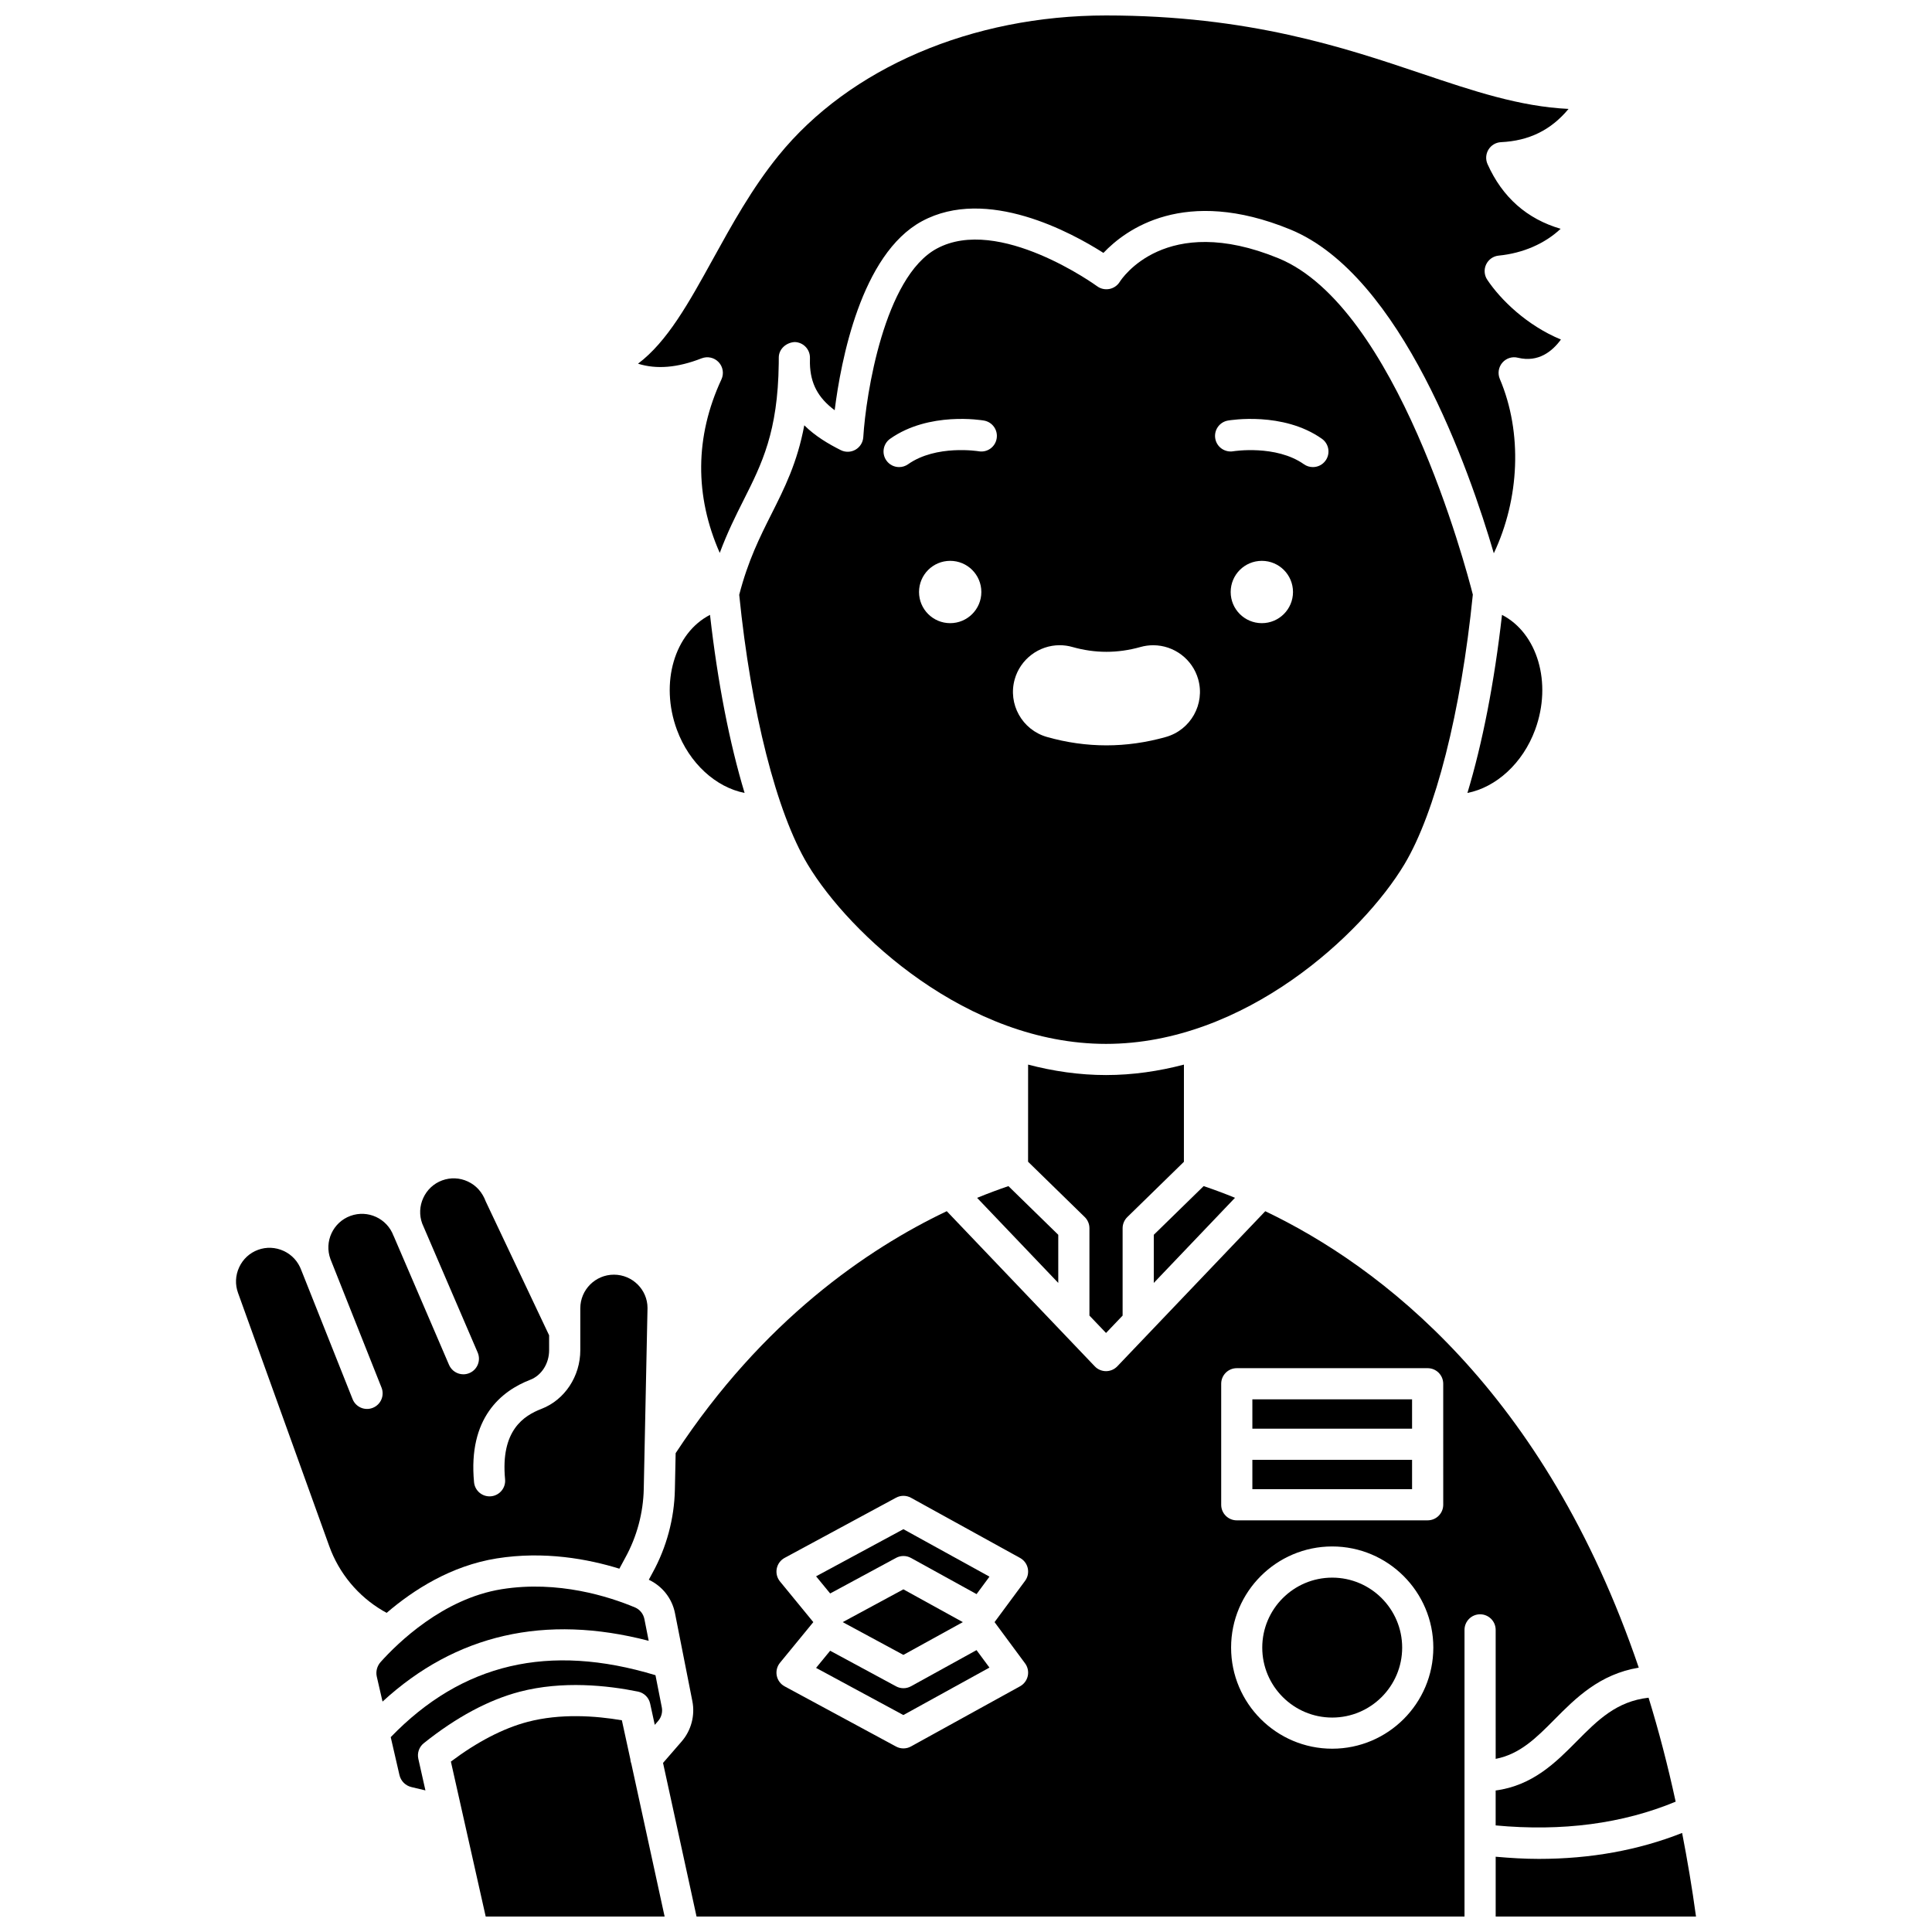 <?xml version="1.0" encoding="UTF-8"?>
<!-- Uploaded to: SVG Repo, www.svgrepo.com, Generator: SVG Repo Mixer Tools -->
<svg width="800px" height="800px" version="1.1" viewBox="144 144 512 512" xmlns="http://www.w3.org/2000/svg">
 <defs>
  <clipPath id="d">
   <path d="m263 598h58v53.902h-58z"/>
  </clipPath>
  <clipPath id="c">
   <path d="m315 464h264v187.9h-264z"/>
  </clipPath>
  <clipPath id="b">
   <path d="m540 629h54v22.902h-54z"/>
  </clipPath>
  <clipPath id="a">
   <path d="m313 148.09h247v142.91h-247z"/>
  </clipPath>
 </defs>
 <path d="m246.47 571.42c7.098-6.078 17.047-12.484 29.176-14.426 12.609-2.012 24.227 0.168 32.492 2.723l1.562-2.894c3.082-5.59 4.769-11.891 4.902-18.234l0.996-47.969c0-4.824-3.996-8.82-8.906-8.82s-8.906 3.996-8.906 8.906v11.105c0 6.926-4.129 13.172-10.277 15.547-4.734 1.824-10.887 5.75-9.66 18.676 0.215 2.269-1.453 4.285-3.723 4.5-2.281 0.211-4.281-1.453-4.5-3.723-1.617-17.07 7.215-24.191 14.906-27.16 2.984-1.152 4.992-4.305 4.992-7.844l-0.004-3.938-16.77-35.422c-0.957-2.559-2.602-4.336-4.773-5.34-2.164-1.008-4.582-1.105-6.801-0.289-2.223 0.816-3.996 2.461-4.996 4.629-1.004 2.168-1.105 4.59-0.293 6.805l14.703 34.188c0.898 2.098-0.07 4.527-2.164 5.426-0.531 0.227-1.086 0.34-1.633 0.34-1.602 0-3.121-0.938-3.797-2.5l-14.652-34.102c-0.012-0.031-0.043-0.055-0.055-0.09-1.695-4.613-6.816-6.981-11.434-5.289-4.613 1.695-6.984 6.82-5.289 11.434l13.539 34.07c0.844 2.117-0.195 4.523-2.312 5.359-2.117 0.855-4.523-0.195-5.359-2.312l-13.59-34.168c-0.855-2.32-2.5-4.094-4.668-5.098-2.168-1-4.59-1.105-6.805-0.289-2.223 0.816-3.996 2.461-4.996 4.629-1.004 2.168-1.105 4.582-0.289 6.801l24.172 67.109c2.578 7.156 7.606 13.223 14.164 17.078z"/>
 <path d="m315.91 578.83-1.133-5.738c-0.277-1.406-1.219-2.574-2.516-3.113-6.758-2.832-20.328-7.227-35.312-4.824-15.578 2.496-27.625 14.328-32.082 19.301-0.945 1.059-1.324 2.5-1.016 3.859l1.523 6.625c19.406-17.836 43.074-23.258 70.535-16.109z"/>
 <path d="m256.31 605.96c8.598-6.871 17.137-11.457 25.383-13.625 11.395-2.992 23.355-1.676 31.387-0.043 1.605 0.328 2.863 1.57 3.211 3.168l1.23 5.648 0.895-1.031c0.859-0.992 1.223-2.356 0.965-3.637l-1.676-8.496c-28.234-8.551-51.23-3.168-70.16 16.418l2.309 10.027c0.367 1.598 1.59 2.832 3.188 3.207l3.699 0.879-1.883-8.383c-0.344-1.543 0.219-3.148 1.453-4.133z"/>
 <g clip-path="url(#d)">
  <path d="m311.06 610.26-2.258-10.367c-6.996-1.195-16.301-1.863-25.008 0.43-6.402 1.68-13.379 5.301-20.305 10.516l9.227 41.066h47.414l-8.809-40.445c-0.133-0.391-0.246-0.789-0.262-1.199z"/>
 </g>
 <path d="m462.98 458.33-13.215 12.906v12.754l21.523-22.562c-2.981-1.219-5.746-2.231-8.309-3.098z"/>
 <path d="m385.42 590.88c-1.23 0.68-2.727 0.684-3.957 0.016l-17.465-9.434-3.731 4.547 23.133 12.496 22.812-12.578-3.422-4.629z"/>
 <path d="m402.94 461.44 21.512 22.547v-12.754l-13.211-12.902c-2.547 0.867-5.316 1.898-8.301 3.109z"/>
 <path d="m323.38 337.38c3.293 8.945 10.359 15.262 17.945 16.758-3.981-13.168-7.141-29.285-9.164-47.195-9.367 4.82-13.352 18-8.781 30.438z"/>
 <path d="m550.83 337.38c4.57-12.434 0.586-25.613-8.785-30.434-2.023 17.91-5.184 34.027-9.164 47.195 7.578-1.492 14.66-7.82 17.949-16.762z"/>
 <path d="m516.16 373.09c8.254-13.762 15.027-40.457 18.156-71.512-1.863-7.328-20.133-76.262-51.504-89.129-29.992-12.309-41.598 5.492-42.078 6.258-0.605 0.969-1.602 1.656-2.731 1.875-1.133 0.215-2.305-0.031-3.231-0.711-0.262-0.191-26.09-18.883-42.535-9.98-13.887 7.523-18.758 38.613-19.457 49.957-0.086 1.383-0.859 2.629-2.062 3.324-1.203 0.695-2.664 0.734-3.906 0.117-3.281-1.645-6.762-3.703-9.668-6.578-1.863 9.934-5.231 16.621-8.727 23.566-3.039 6.043-6.18 12.305-8.516 21.352 3.129 31.035 9.902 57.719 18.152 71.473 11.035 18.379 42.246 47.539 79.051 47.539 36.809 0 68.02-29.16 79.055-47.551zm-120.35-63.945c-4.562 0-8.258-3.695-8.258-8.258s3.695-8.258 8.258-8.258 8.258 3.695 8.258 8.258-3.699 8.258-8.258 8.258zm7.547-45.555c-0.105-0.012-11.238-1.824-18.703 3.438-0.723 0.512-1.551 0.754-2.375 0.754-1.297 0-2.578-0.605-3.379-1.75-1.312-1.863-0.867-4.438 1-5.754 10.301-7.262 24.277-4.926 24.867-4.824 2.246 0.391 3.75 2.531 3.356 4.777-0.387 2.246-2.508 3.758-4.766 3.359zm49.621 75.715c-5.207 1.473-10.512 2.223-15.762 2.223-5.258 0-10.562-0.746-15.766-2.227-6.57-1.863-10.402-8.723-8.539-15.293 1.5-5.312 6.402-9.02 11.918-9.02 1.145 0 2.289 0.16 3.391 0.477 2.984 0.848 6.008 1.273 9 1.273 2.992 0 6.023-0.43 9.023-1.277 1.094-0.309 2.223-0.465 3.367-0.465 5.535 0 10.434 3.711 11.93 9.031 1.848 6.566-1.992 13.418-8.562 15.277zm25.422-30.16c-4.562 0-8.258-3.695-8.258-8.258s3.695-8.258 8.258-8.258 8.258 3.695 8.258 8.258-3.699 8.258-8.258 8.258zm16.906-43.113c-0.805 1.145-2.082 1.75-3.379 1.75-0.82 0-1.652-0.242-2.375-0.754-7.422-5.227-18.609-3.461-18.715-3.438-2.258 0.371-4.387-1.113-4.777-3.363-0.391-2.246 1.113-4.387 3.363-4.777 0.594-0.098 14.59-2.434 24.887 4.824 1.863 1.312 2.312 3.891 0.996 5.758z"/>
 <path d="m360.27 561.74 3.731 4.547 17.465-9.434c0.609-0.332 1.289-0.496 1.961-0.496 0.691 0 1.375 0.172 1.996 0.516l17.375 9.582 3.422-4.629-22.812-12.578z"/>
 <path d="m561.81 605.5c-5.477 5.535-11.617 11.691-21.445 12.996v9.258c17.637 1.652 33.648-0.457 47.703-6.293-2.113-9.727-4.512-18.914-7.18-27.551-8.5 0.965-13.461 5.91-19.078 11.59z"/>
 <path d="m475.89 514.84h42.324v7.777h-42.324z"/>
 <g clip-path="url(#c)">
  <path d="m540.37 610.12c6.43-1.25 10.742-5.543 15.574-10.426 5.644-5.703 11.969-12.02 22.344-13.75-24.961-73.434-68.57-106.43-98.98-120.96l-39.211 41.105c-0.781 0.816-1.859 1.281-2.988 1.281-1.133 0-2.211-0.461-2.988-1.281l-39.219-41.113c-21.098 10.043-48.742 28.992-71.848 64.125l-0.203 9.664c-0.16 7.676-2.199 15.293-5.906 22.02l-1.004 1.863c3.566 1.688 6.16 4.93 6.934 8.852l4.609 23.34c0.746 3.766-0.312 7.75-2.832 10.656l-4.941 5.695 8.879 40.711h203.52v-75.969c0-2.281 1.852-4.129 4.129-4.129 2.281 0 4.129 1.852 4.129 4.129zm-124-21.973c-0.258 1.164-1 2.16-2.039 2.734l-28.914 15.949c-0.621 0.344-1.305 0.516-1.996 0.516-0.676 0-1.352-0.164-1.961-0.496l-29.523-15.949c-1.086-0.586-1.852-1.629-2.09-2.836-0.238-1.211 0.078-2.461 0.859-3.414l8.832-10.773-8.832-10.773c-0.781-0.953-1.098-2.207-0.859-3.414 0.238-1.211 1.004-2.25 2.09-2.836l29.523-15.949c1.23-0.668 2.727-0.66 3.957 0.016l28.914 15.949c1.039 0.574 1.789 1.57 2.039 2.734 0.25 1.164-0.004 2.379-0.715 3.336l-8.086 10.934 8.09 10.938c0.707 0.957 0.969 2.168 0.711 3.336zm80.68 19.277c-14.777 0-26.797-12.02-26.797-26.797 0-14.781 12.02-26.801 26.797-26.801 14.777 0 26.797 12.02 26.797 26.801 0 14.777-12.02 26.797-26.797 26.797zm29.422-64.648c0 2.281-1.852 4.129-4.129 4.129l-50.586 0.004c-2.281 0-4.129-1.852-4.129-4.129v-32.07c0-2.281 1.852-4.129 4.129-4.129h50.582c2.281 0 4.129 1.852 4.129 4.129z"/>
 </g>
 <g clip-path="url(#b)">
  <path d="m589.78 629.75c-11.574 4.574-24.281 6.875-37.969 6.875-3.734 0-7.566-0.23-11.441-0.574v15.855h53.09c-1.047-7.695-2.301-15.039-3.68-22.156z"/>
 </g>
 <path d="m497.05 562.09c-10.227 0-18.539 8.316-18.539 18.543 0 10.227 8.316 18.539 18.539 18.539 10.223 0 18.539-8.316 18.539-18.539 0-10.223-8.316-18.543-18.539-18.543z"/>
 <g clip-path="url(#a)">
  <path d="m329.94 238.96c1.566-0.605 3.356-0.211 4.512 1.02 1.156 1.23 1.445 3.039 0.734 4.566-7.055 15.16-7.109 30.883-0.445 45.977 2.019-5.426 4.246-9.879 6.301-13.957 4.871-9.684 9.102-18.082 9.332-36.203-0.012-0.566-0.008-1.141 0.012-1.73 0.078-2.25 2.039-3.859 4.199-3.988 2.25 0.039 4.059 1.875 4.059 4.129 0 0.531-0.004 1.062-0.008 1.578 0.137 5.234 2.106 9.043 6.562 12.359 1.637-13.035 6.981-41.34 23.113-50.078 17.191-9.309 39.766 3.059 48.109 8.391 5.859-6.195 21.445-17.723 49.527-6.207 29.523 12.113 47.52 63.938 53.93 85.805 6.812-14.398 7.656-31.926 1.59-46.199-0.609-1.441-0.355-3.102 0.656-4.293 1.016-1.188 2.621-1.715 4.129-1.328 5.441 1.328 9.141-1.703 11.41-4.824-9.023-3.731-15.984-10.539-19.523-15.84-0.805-1.207-0.918-2.75-0.297-4.059 0.621-1.309 1.887-2.199 3.328-2.34 6.461-0.633 12.262-3.191 16.418-7.106-8.938-2.609-15.441-8.355-19.375-17.145-0.559-1.242-0.461-2.684 0.25-3.848 0.715-1.164 1.957-1.895 3.32-1.965 7.418-0.352 13.234-3.188 17.902-8.812-12.973-0.625-25.203-4.738-38.992-9.379-20.371-6.859-45.73-15.387-83.59-15.387-35.484 0-67.926 13.879-86.785 37.133-7.031 8.668-12.309 18.242-17.418 27.496-6.356 11.516-12.043 21.82-19.82 27.656 4.914 1.547 10.484 1.074 16.859-1.422z"/>
 </g>
 <path d="m475.89 530.87h42.324v7.777h-42.324z"/>
 <path d="m437.11 497.25 4.394-4.606v-23.148c0-1.113 0.449-2.176 1.242-2.953l15-14.648 0.008-25.762c-6.633 1.738-13.531 2.766-20.648 2.766-7.109 0-14.016-1.031-20.648-2.769l-0.008 25.742 15.02 14.664c0.793 0.777 1.242 1.84 1.242 2.953v23.152z"/>
 <path d="m399.16 573.88-15.754-8.688-16.082 8.688 16.082 8.684z"/>
</svg>